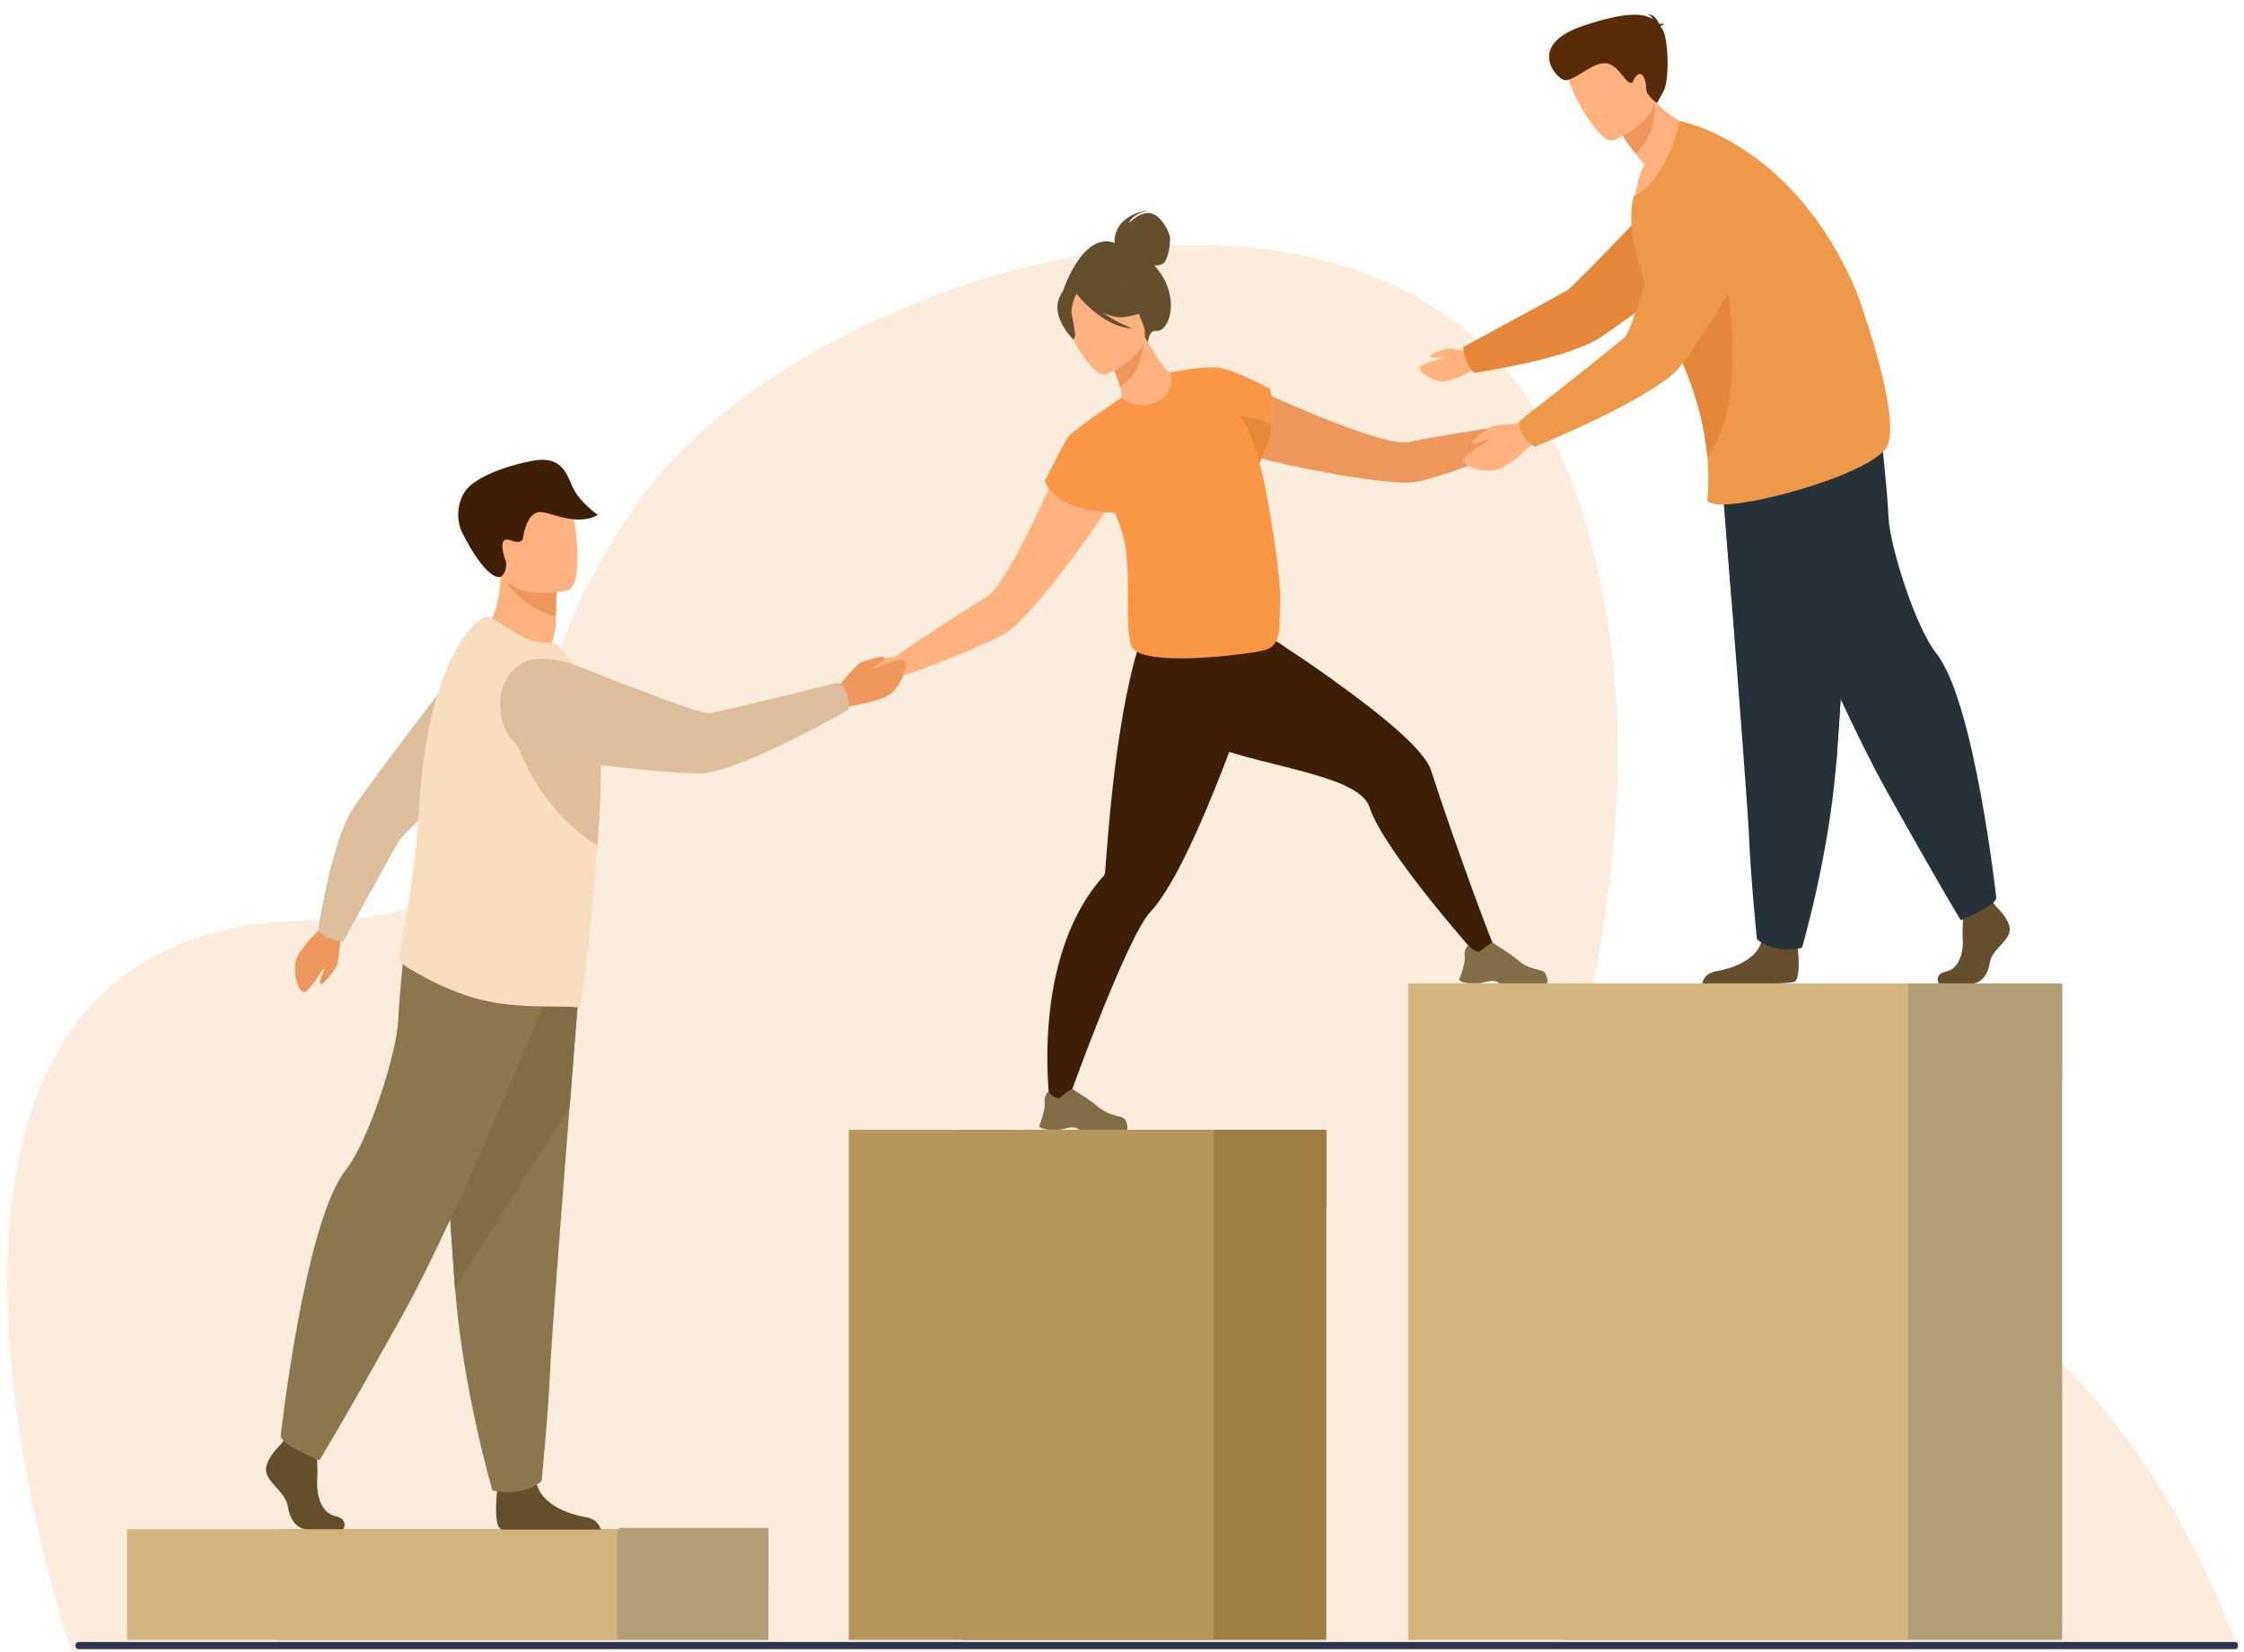 <?xml version="1.0" encoding="UTF-8"?> <svg xmlns="http://www.w3.org/2000/svg" width="110" height="81" viewBox="0 0 110 81" fill="none"> <path d="M3.496 80.944C3.496 80.944 -8.861 45.122 15.493 45.122C28.361 45.122 23.061 35.293 31.809 23.918C40.558 12.544 71.153 3.456 77.665 25.421C84.177 47.386 68.084 64.063 83.634 61.202C102.322 57.764 109.705 80.944 109.705 80.944H3.496Z" fill="#FBECDB"></path> <path d="M13.639 74.984V80.411H37.67V74.984H13.639Z" fill="#B39D74"></path> <path d="M6.229 74.984V80.411H30.26V74.984H6.229Z" fill="#D1B47E"></path> <path d="M47.123 80.41H65.017V55.398H47.123V80.41Z" fill="#9D7F46"></path> <path d="M41.606 80.41H59.5V55.398H41.606V80.41Z" fill="#B5965D"></path> <path d="M59.499 55.398L65.017 59.154V55.398H59.499Z" fill="#9D7F46"></path> <path d="M75.466 20.088C75.19 20.046 74.356 20.816 74.356 20.816C72.576 21.022 69.974 21.495 69.038 21.675C68.373 21.803 66.587 21.194 64.842 20.495C62.767 19.663 60.751 18.704 60.751 18.704C59.6 18.645 58.293 20.745 60.627 22.081C60.984 22.285 62.323 22.633 63.865 22.95C63.865 22.95 63.865 22.95 63.865 22.95C65.992 23.389 68.506 23.769 69.361 23.635C70.355 23.48 73.168 22.451 74.841 21.663V21.663C74.841 21.663 74.843 21.662 74.846 21.661C74.852 21.658 74.858 21.655 74.864 21.652C74.964 21.605 75.374 21.423 75.647 21.439C75.961 21.457 76.659 20.884 76.68 20.731C76.701 20.578 75.743 20.13 75.466 20.088Z" fill="#ED975D"></path> <path d="M73.293 46.55L72.313 46.749C72.313 46.749 67.828 41.709 67.136 39.589C66.766 38.456 64.398 37.966 61.923 37.327C59.77 36.77 57.536 36.099 56.468 34.79C54.174 31.977 57.909 28.521 57.909 28.521C57.909 28.521 61.879 30.881 65.305 33.319C67.698 35.023 69.826 36.764 70.147 37.766C70.926 40.2 72.577 44.827 73.293 46.55" fill="#3D1F07"></path> <path d="M71.981 48.212H72.532C72.717 48.183 72.853 48.13 73.043 48.105C73.331 48.067 73.463 48.185 73.489 48.212C73.492 48.216 73.494 48.218 73.494 48.218H75.836C75.894 48.134 75.838 47.939 75.782 47.795C75.746 47.698 75.665 47.624 75.564 47.595C75.315 47.523 74.826 47.459 74.377 47.053C74.125 46.825 73.16 46.215 73.16 46.215L73.155 46.214C73.133 46.214 73.032 46.245 72.593 46.616C72.366 46.807 71.978 46.346 71.978 46.346C71.978 46.346 71.906 46.406 71.852 46.518C71.808 46.606 71.776 46.728 71.801 46.877C71.836 47.088 71.724 47.48 71.633 47.746C71.579 47.907 71.534 48.02 71.534 48.02C71.534 48.02 71.507 48.153 71.981 48.212Z" fill="#826D47"></path> <path d="M65.305 33.319L61.923 37.327C59.77 36.77 57.535 36.099 56.468 34.79C54.174 31.977 57.908 28.521 57.908 28.521C57.908 28.521 61.88 30.881 65.305 33.319Z" fill="#3D1F07"></path> <path d="M62.232 31.226C62.232 31.226 61.96 32.085 61.516 33.378C60.955 35.013 60.119 37.341 59.213 39.5C59.013 39.975 58.811 40.441 58.607 40.89C57.852 42.551 57.081 43.976 56.402 44.7C55.181 46.001 52.213 54.365 52.213 54.365L51.474 54.161C51.474 54.161 50.442 47.018 54.095 42.954C54.134 42.91 54.164 42.86 54.168 42.802C54.169 42.801 54.169 42.801 54.169 42.8C54.218 42.199 54.392 39.505 54.77 36.774C54.863 36.105 54.968 35.433 55.086 34.79C55.094 34.748 55.101 34.708 55.11 34.667C55.664 31.692 56.196 30.369 56.883 29.703L61.933 31.14L62.232 31.226" fill="#3D1F07"></path> <path d="M51.391 55.393H51.942C52.127 55.364 52.263 55.31 52.452 55.285C52.74 55.248 52.872 55.366 52.899 55.393C52.902 55.397 52.904 55.398 52.904 55.398H55.246C55.304 55.314 55.248 55.119 55.193 54.976C55.155 54.878 55.074 54.805 54.974 54.775C54.725 54.703 54.236 54.64 53.787 54.234C53.535 54.006 52.569 53.395 52.569 53.395L52.564 53.394C52.543 53.395 52.442 53.426 52.002 53.797C51.776 53.988 51.388 53.526 51.388 53.526C51.388 53.526 51.316 53.587 51.262 53.698C51.218 53.787 51.186 53.908 51.211 54.058C51.246 54.269 51.134 54.661 51.044 54.926C50.989 55.087 50.943 55.201 50.943 55.201C50.943 55.201 50.916 55.334 51.391 55.393" fill="#826D47"></path> <path d="M52.474 21.512C52.474 21.512 51.629 23.578 50.654 25.59C49.835 27.282 48.925 28.935 48.347 29.288C47.533 29.785 45.291 31.187 43.836 32.234C43.836 32.234 42.701 32.225 42.525 32.442C42.349 32.66 41.941 33.636 42.06 33.735C42.179 33.834 43.082 33.788 43.301 33.563C43.492 33.367 43.918 33.226 44.024 33.193C44.03 33.191 44.037 33.189 44.043 33.187C44.046 33.187 44.048 33.186 44.048 33.186V33.186C45.815 32.642 48.588 31.509 49.427 30.955C50.15 30.478 51.752 28.505 53.03 26.748C53.031 26.748 53.031 26.748 53.031 26.748C53.957 25.475 54.713 24.316 54.839 23.925C55.667 21.366 53.285 20.693 52.474 21.512" fill="#FFB27D"></path> <path d="M56.893 13.406C56.793 13.26 56.691 13.131 56.591 13.015C56.716 13.018 56.851 13.006 56.963 12.959C57.26 12.837 57.395 11.895 57.35 11.616C57.306 11.336 56.894 10.529 56.386 10.449C55.878 10.368 55.353 10.932 55.353 10.932C55.447 10.525 56.306 10.29 56.306 10.29C54.536 10.616 54.627 11.797 54.638 11.906C53.018 11.329 52.066 14.381 52.066 14.381L56.264 16.855C56.264 16.855 56.275 16.18 56.676 16.224C57.3 16.292 57.821 14.758 56.893 13.406" fill="#644E2C"></path> <path d="M57.16 19.81C56.196 20.264 54.918 19.61 54.925 19.603C55.008 19.521 54.978 19.274 54.903 18.95C54.827 18.613 54.648 18.152 54.318 17.601C54.249 17.484 54.18 17.367 54.097 17.244L54.207 17.203L56.079 16.453C56.079 16.453 56.382 16.996 56.698 17.492C56.967 17.905 57.249 18.276 57.373 18.262C57.38 18.255 58.618 19.108 57.16 19.81" fill="#FFB27D"></path> <path d="M56.08 16.638C56.032 17.305 55.805 18.509 54.903 18.95C54.828 18.613 54.649 18.152 54.319 17.601L56.08 16.638Z" fill="#ED975D"></path> <path d="M54.209 18.361C54.209 18.361 56.645 17.4 56.023 15.893C55.403 14.385 55.298 13.245 53.716 13.794C52.135 14.343 52.071 15.043 52.156 15.597C52.242 16.15 53.559 18.572 54.209 18.361Z" fill="#FFB27D"></path> <path d="M55.117 15.549C56.243 15.39 56.571 14.935 56.571 14.935C56.571 14.935 55.535 14.638 54.926 13.623C54.926 13.623 53.661 13.197 52.724 13.91C52.667 13.984 52.626 14.071 52.606 14.174C52.391 14.104 52.068 14.122 51.882 14.729C51.602 15.641 52.597 16.636 52.597 16.636C52.839 16.568 52.567 15.755 52.528 15.322C52.501 15.002 52.673 14.594 52.766 14.4C52.885 14.555 54.072 16.046 55.521 16.106C55.521 16.106 54.755 15.841 54.059 15.321C54.405 15.491 54.774 15.598 55.117 15.549" fill="#644E2C"></path> <path d="M61.799 22.917C61.779 22.844 61.757 22.769 61.733 22.691C62.095 22 62.273 21.376 62.348 20.849C62.514 19.734 62.232 19.046 62.232 19.046C62.232 19.046 60.541 18.149 59.795 18.036C59.791 18.035 59.789 18.033 59.786 18.033C59.777 18.032 59.767 18.031 59.756 18.03C59.002 17.926 57.371 18.259 57.371 18.259C57.371 18.259 57.687 19.097 56.799 19.655C55.911 20.213 54.963 19.512 54.963 19.512C54.935 19.531 54.904 19.552 54.874 19.575L54.873 19.574C54.873 19.574 52.538 21.115 52.329 21.467C52.118 21.82 51.22 23.563 51.22 23.563C51.22 23.563 51.505 25.026 54.66 25.148C54.919 25.778 55.118 26.391 55.182 26.903C55.433 28.89 55.142 30.457 55.434 31.616C55.726 32.776 60.99 32.115 61.943 31.892C62.896 31.669 62.681 30.651 62.755 29.662C62.848 28.42 62.11 24.013 61.799 22.917Z" fill="#F99746"></path> <path d="M62.348 20.849C62.272 21.379 62.094 22.005 61.729 22.699C61.646 22.335 61.31 21 60.766 20.394C60.766 20.394 61.681 20.477 62.348 20.849Z" fill="#E78839"></path> <path d="M40.916 33.87C40.916 33.87 41.897 32.681 42.108 32.541C42.32 32.4 43.245 32.154 43.298 32.204C43.352 32.253 43.354 32.325 43.239 32.426C43.125 32.528 42.686 32.783 42.749 32.812C42.812 32.841 44.133 32.183 44.324 32.404C44.514 32.626 44.215 33.539 43.706 33.977C43.197 34.415 41.677 34.602 41.582 34.663C40.771 35.181 40.916 33.87 40.916 33.87" fill="#ED975D"></path> <path d="M23.651 31.126C23.651 31.126 25.061 32.797 26.854 32.098C26.854 32.098 27.24 31.164 27.246 30.476C27.246 30.391 27.247 30.309 27.248 30.231C27.258 29.457 27.284 29.022 27.284 29.022C27.284 29.022 27.284 29.022 27.282 29.022C27.201 28.988 24.54 27.895 24.542 27.986C24.588 30.081 23.651 31.126 23.651 31.126Z" fill="#FFB27D"></path> <path d="M24.81 28.485C25.066 28.961 25.947 29.892 27.249 30.231C27.259 29.456 27.285 29.022 27.285 29.022C27.285 29.022 27.284 29.022 27.283 29.022C27.209 29.002 24.734 28.345 24.81 28.485Z" fill="#ED975D"></path> <path d="M27.842 28.941C27.842 28.941 24.849 29.645 24.44 27.774C24.031 25.904 23.368 24.735 25.262 24.207C27.155 23.679 27.684 24.311 27.972 24.902C28.261 25.493 28.61 28.71 27.842 28.941Z" fill="#FFB27D"></path> <path d="M24.542 28.284C24.501 28.311 23.857 28.508 22.638 26.079C22.446 25.698 22.316 24.873 22.762 24.144C23.209 23.415 24.791 22.842 26.105 22.593C27.42 22.343 27.735 23.083 28.045 23.826C28.37 24.606 29.308 25.249 29.308 25.249C28.175 25.882 26.809 24.976 26.336 25.125C25.863 25.274 25.697 26.02 25.661 26.259C25.625 26.497 25.571 26.696 24.976 26.483C24.381 26.269 24.707 27.326 24.802 27.527C24.802 27.527 24.883 28.065 24.542 28.284" fill="#3D1F07"></path> <path d="M16.834 74.984H15.022C14.642 74.984 14.22 74.599 14.114 73.894C14.009 73.187 13.228 72.802 13.059 72.225C12.89 71.647 13.756 70.834 13.756 70.834L13.9 70.645L14.051 70.449L15.486 70.791C15.486 70.791 15.522 71.137 15.544 71.579C15.559 71.897 15.568 72.266 15.55 72.588C15.508 73.359 15.763 74.188 16.438 74.338C17.113 74.487 16.834 74.984 16.834 74.984" fill="#644E2C"></path> <path d="M29.447 75.002H24.645C24.599 74.993 24.564 74.983 24.543 74.971C24.222 74.806 24.323 73.542 24.361 73.152C24.369 73.079 24.374 73.037 24.374 73.037C24.374 73.037 26.063 71.646 26.295 72.711C26.302 72.744 26.311 72.777 26.32 72.809V72.809C26.613 73.806 27.923 74.258 28.681 74.385C29.259 74.482 29.409 74.829 29.447 75.002" fill="#644E2C"></path> <path d="M28.48 47.227C28.48 47.227 28.224 50.427 27.922 54.274C27.512 59.5 27.019 65.919 26.971 67.134C26.886 69.246 26.548 72.623 26.548 72.623C26.548 72.623 25.746 73.426 24.141 73.087C24.141 73.087 22.711 68.266 22.303 63.165C22.297 63.081 22.29 62.997 22.284 62.912C21.904 57.719 21.313 46.784 21.313 46.784L28.48 47.227" fill="#8C764D"></path> <path d="M28.48 47.227C28.48 47.227 28.224 50.427 27.922 54.274L22.303 63.165C22.297 63.081 22.29 62.997 22.284 62.912C21.904 57.719 21.313 46.784 21.313 46.784L28.48 47.227" fill="#836D45"></path> <path d="M27.308 47.607C27.308 47.607 22.685 59.197 19.645 64.643C16.605 70.09 15.655 71.61 15.655 71.61C15.655 71.61 13.914 70.914 13.755 70.438C13.755 70.438 14.918 59.923 16.954 57.36C18.104 55.912 19.455 51.566 19.519 50.045C19.582 48.525 19.93 45.517 19.93 45.517L27.308 47.607" fill="#8C764D"></path> <path d="M16.723 45.677C16.723 45.677 16.604 47.124 16.516 47.347C16.428 47.569 15.844 48.258 15.776 48.248C15.708 48.238 15.668 48.184 15.702 48.044C15.736 47.903 15.938 47.47 15.874 47.481C15.81 47.492 15.141 48.713 14.875 48.644C14.608 48.575 14.348 47.708 14.506 47.095C14.665 46.482 15.741 45.52 15.782 45.421C16.131 44.584 16.723 45.677 16.723 45.677" fill="#ED975D"></path> <path d="M16.227 46.044C16.739 46.208 16.821 46.171 16.821 46.171C16.821 46.171 19.311 41.637 19.563 41.222C19.816 40.806 24.852 36.137 24.852 36.137L23.557 31.311C23.557 31.311 17.83 38.728 17.211 39.792C16.189 41.551 15.59 45.635 15.59 45.635C15.59 45.635 15.825 45.915 16.227 46.044Z" fill="#DCBE9D"></path> <path d="M29.456 38.031C29.438 39.022 29.38 40.136 29.302 41.268C29.298 41.335 29.293 41.402 29.288 41.469C29.239 42.17 29.185 42.873 29.123 43.558C29.098 43.833 29.072 44.104 29.044 44.371L29.04 44.407C29.038 44.507 29.026 44.615 29.015 44.714C28.762 47.28 28.497 49.308 28.448 49.339C28.39 49.378 28.324 49.398 28.252 49.389C27.579 49.304 25.57 49.457 23.927 49.099C22.54 48.807 21.345 48.252 20.079 47.504C19.911 47.405 19.528 47.142 19.559 46.945C19.59 46.729 19.646 46.417 19.718 46.025C19.968 44.66 20.398 42.311 20.545 39.563C20.573 39.051 20.615 38.546 20.669 38.049C20.81 36.754 21.036 35.524 21.34 34.432C21.903 32.402 22.732 30.848 23.771 30.24C23.906 30.164 24.637 30.629 25.308 31.059C25.928 31.456 26.58 31.566 27.214 31.511L27.773 32.128C28.449 32.914 29.169 33.961 29.366 35.449C29.38 35.559 29.393 35.675 29.404 35.799C29.458 36.405 29.471 37.172 29.456 38.031" fill="#F9DDBF"></path> <path d="M29.456 38.031C29.438 39.022 29.381 40.136 29.302 41.268C29.298 41.335 29.293 41.402 29.288 41.469C25.444 39.063 24.852 34.66 24.852 34.66C26.743 34.743 28.246 35.178 29.404 35.799C29.458 36.405 29.471 37.172 29.456 38.031Z" fill="#E0BE99"></path> <path d="M41.5 33.988C41.302 33.452 40.994 33.487 40.994 33.487C40.994 33.487 35.278 34.912 34.765 34.973C34.252 35.034 28.61 32.77 28.61 32.77C28.61 32.77 26.389 31.773 25.349 32.683C24.445 33.474 24.404 34.475 24.615 35.317C24.868 36.319 25.716 37.06 26.741 37.191C29.043 37.484 33.636 38.036 34.598 37.902C36.74 37.603 41.595 34.801 41.595 34.801C41.595 34.801 41.656 34.409 41.5 33.988Z" fill="#DCBE9D"></path> <path d="M97.861 44.465C97.861 44.465 98.655 45.201 98.5 45.724C98.345 46.247 97.628 46.595 97.531 47.234C97.435 47.874 97.047 48.222 96.699 48.222C96.35 48.222 95.037 48.222 95.037 48.222C95.037 48.222 94.78 47.772 95.4 47.637C96.02 47.501 96.253 46.75 96.214 46.053C96.175 45.356 96.272 44.426 96.272 44.426L97.59 44.116L97.861 44.465" fill="#644E2C"></path> <path d="M87.964 48.135C87.883 48.176 87.6 48.203 87.211 48.222H83.452C83.466 48.11 83.553 47.712 84.168 47.613C84.862 47.5 86.065 47.096 86.333 46.208C86.342 46.18 86.349 46.15 86.357 46.121C86.569 45.172 88.119 46.411 88.119 46.411C88.119 46.411 88.123 46.449 88.13 46.514C88.166 46.863 88.258 47.988 87.964 48.135" fill="#644E2C"></path> <path d="M84.351 22.752C84.351 22.752 84.586 25.688 84.863 29.217C85.239 34.011 85.691 39.9 85.736 41.016C85.813 42.953 86.123 46.051 86.123 46.051C86.123 46.051 86.859 46.788 88.331 46.477C88.331 46.477 89.643 42.054 90.018 37.373C90.023 37.297 90.03 37.22 90.035 37.142C90.383 32.378 90.926 22.345 90.926 22.345L84.351 22.752" fill="#263238"></path> <path d="M84.351 22.752C84.351 22.752 84.586 25.688 84.863 29.217L90.018 37.373C90.023 37.297 90.03 37.22 90.035 37.142C90.383 32.378 90.926 22.345 90.926 22.345L84.351 22.752Z" fill="#263238"></path> <path d="M85.425 23.1C85.425 23.1 89.667 33.733 92.455 38.73C95.245 43.727 96.116 45.122 96.116 45.122C96.116 45.122 97.715 44.483 97.86 44.047C97.86 44.047 96.793 34.4 94.925 32.048C93.869 30.72 92.63 26.732 92.572 25.337C92.514 23.943 92.194 21.183 92.194 21.183L85.425 23.1Z" fill="#263238"></path> <path d="M72.343 17.332C72.343 17.332 71.193 17.07 70.999 17.083C70.805 17.096 70.128 17.38 70.119 17.435C70.11 17.489 70.142 17.534 70.259 17.542C70.376 17.55 70.761 17.5 70.737 17.547C70.713 17.594 69.603 17.812 69.591 18.035C69.578 18.259 70.186 18.674 70.7 18.702C71.213 18.729 72.224 18.132 72.311 18.125C73.045 18.061 72.343 17.332 72.343 17.332" fill="#FFB27D"></path> <path d="M71.851 17.625C71.685 17.099 71.725 17.016 71.725 17.016C71.725 17.016 76.388 14.494 76.816 14.238C77.243 13.982 82.062 8.854 82.062 8.854L86.999 10.212C86.999 10.212 79.359 16.032 78.264 16.658C76.455 17.694 72.265 18.28 72.265 18.28C72.265 18.28 71.98 18.038 71.851 17.625Z" fill="#E58638"></path> <path d="M83.557 6.361C83.557 6.361 81.826 9.406 80.135 9.803C80.135 9.803 80.205 8.781 80.617 8.08C80.448 7.882 80.3 7.699 80.171 7.535C79.746 6.99 79.543 6.656 79.543 6.656L80.117 5.112L80.507 4.065C80.694 4.405 80.9 4.695 81.116 4.942C82.225 6.217 83.557 6.361 83.557 6.361" fill="#FFB27D"></path> <path d="M81.117 4.942C81.117 4.942 81.323 6.467 80.172 7.535C79.747 6.989 79.544 6.655 79.544 6.655L80.118 5.112C80.734 4.924 81.117 4.942 81.117 4.942" fill="#ED975D"></path> <path d="M79.088 6.88C79.088 6.88 81.674 5.872 81.021 4.272C80.369 2.671 80.264 1.463 78.585 2.038C76.906 2.614 76.837 3.356 76.925 3.942C77.012 4.53 78.399 7.101 79.088 6.88" fill="#FFB27D"></path> <path d="M92.446 21.986C91.403 23.486 83.604 25.49 83.696 24.451C83.732 24.054 83.78 23.354 83.695 22.404C83.676 22.182 83.648 21.946 83.612 21.697C83.414 20.333 82.943 18.579 81.894 16.549C81.815 16.396 81.733 16.243 81.648 16.088C81.216 15.302 80.848 14.471 80.567 13.658C80.026 12.097 79.809 10.603 80.081 9.626C80.082 9.621 80.084 9.617 80.086 9.612C81.716 8.859 82.348 5.935 82.348 5.935C82.348 5.935 87.909 6.934 91.025 14.347C91.025 14.347 93.354 20.681 92.446 21.986" fill="#EE9849"></path> <path d="M83.696 22.404C83.676 22.181 83.649 21.946 83.613 21.697C83.415 20.333 82.944 18.579 81.894 16.549C82.074 15.456 82.323 14.547 82.597 14.139C83.706 12.476 84.352 12.216 84.352 12.216C84.352 12.216 86.015 19.232 83.696 22.404" fill="#E58638"></path> <path d="M74.928 20.735C74.928 20.735 73.389 20.816 73.15 20.901C72.912 20.987 72.163 21.585 72.172 21.657C72.18 21.729 72.236 21.774 72.385 21.742C72.535 21.71 73.001 21.51 72.987 21.578C72.974 21.645 71.658 22.316 71.722 22.6C71.787 22.885 72.699 23.189 73.354 23.04C74.008 22.892 75.063 21.782 75.17 21.741C76.069 21.398 74.928 20.735 74.928 20.735" fill="#FFB27D"></path> <path d="M74.637 21.319C74.329 20.821 74.551 20.593 74.551 20.593C74.551 20.593 79.304 16.872 79.677 16.496C80.049 16.12 81.775 10.133 81.775 10.133C81.775 10.133 82.369 7.711 83.76 7.444C84.969 7.212 85.804 7.81 86.351 8.511C87.002 9.346 87.066 10.499 86.525 11.409C85.312 13.455 82.864 17.514 82.149 18.207C80.558 19.75 75.234 21.907 75.234 21.907C75.234 21.907 74.879 21.71 74.637 21.319" fill="#EE9849"></path> <path d="M81.392 1.298C81.411 1.262 81.463 1.224 81.591 1.185C81.591 1.185 81.471 1.144 81.331 1.175C81.259 0.998 81.082 0.696 80.751 0.694C80.751 0.694 80.941 0.743 81.011 0.933C80.558 0.646 79.717 0.563 77.618 1.261C74.852 2.183 76.234 3.789 76.653 3.917C77.073 4.046 77.845 3.22 78.538 3.107C79.233 2.994 79.608 3.961 79.872 4.041C80.137 4.122 79.986 3.901 80.264 3.682C80.541 3.461 80.7 3.979 80.694 4.343C80.688 4.707 81.229 5.052 81.229 5.052C81.229 5.052 81.229 5.052 81.546 4.471C81.862 3.89 81.776 1.779 81.473 1.4C81.447 1.366 81.421 1.332 81.392 1.298" fill="#582A06"></path> <path d="M109.565 80.859H3.848C3.771 80.859 3.708 80.802 3.708 80.731V80.641C3.708 80.571 3.771 80.513 3.848 80.513H109.565C109.642 80.513 109.704 80.571 109.704 80.641V80.731C109.704 80.802 109.642 80.859 109.565 80.859Z" fill="#2E3552"></path> <path d="M37.669 74.923V78.054L30.26 74.923H37.669Z" fill="#B39D74"></path> <path d="M76.58 48.222V80.41H101.085V48.222H76.58Z" fill="#B39D74"></path> <path d="M69.022 48.222V80.409H93.529V48.222H69.022Z" fill="#D1B47E"></path> <path d="M101.085 48.222V53.035L93.529 48.222H101.085Z" fill="#B39D74"></path> </svg> 